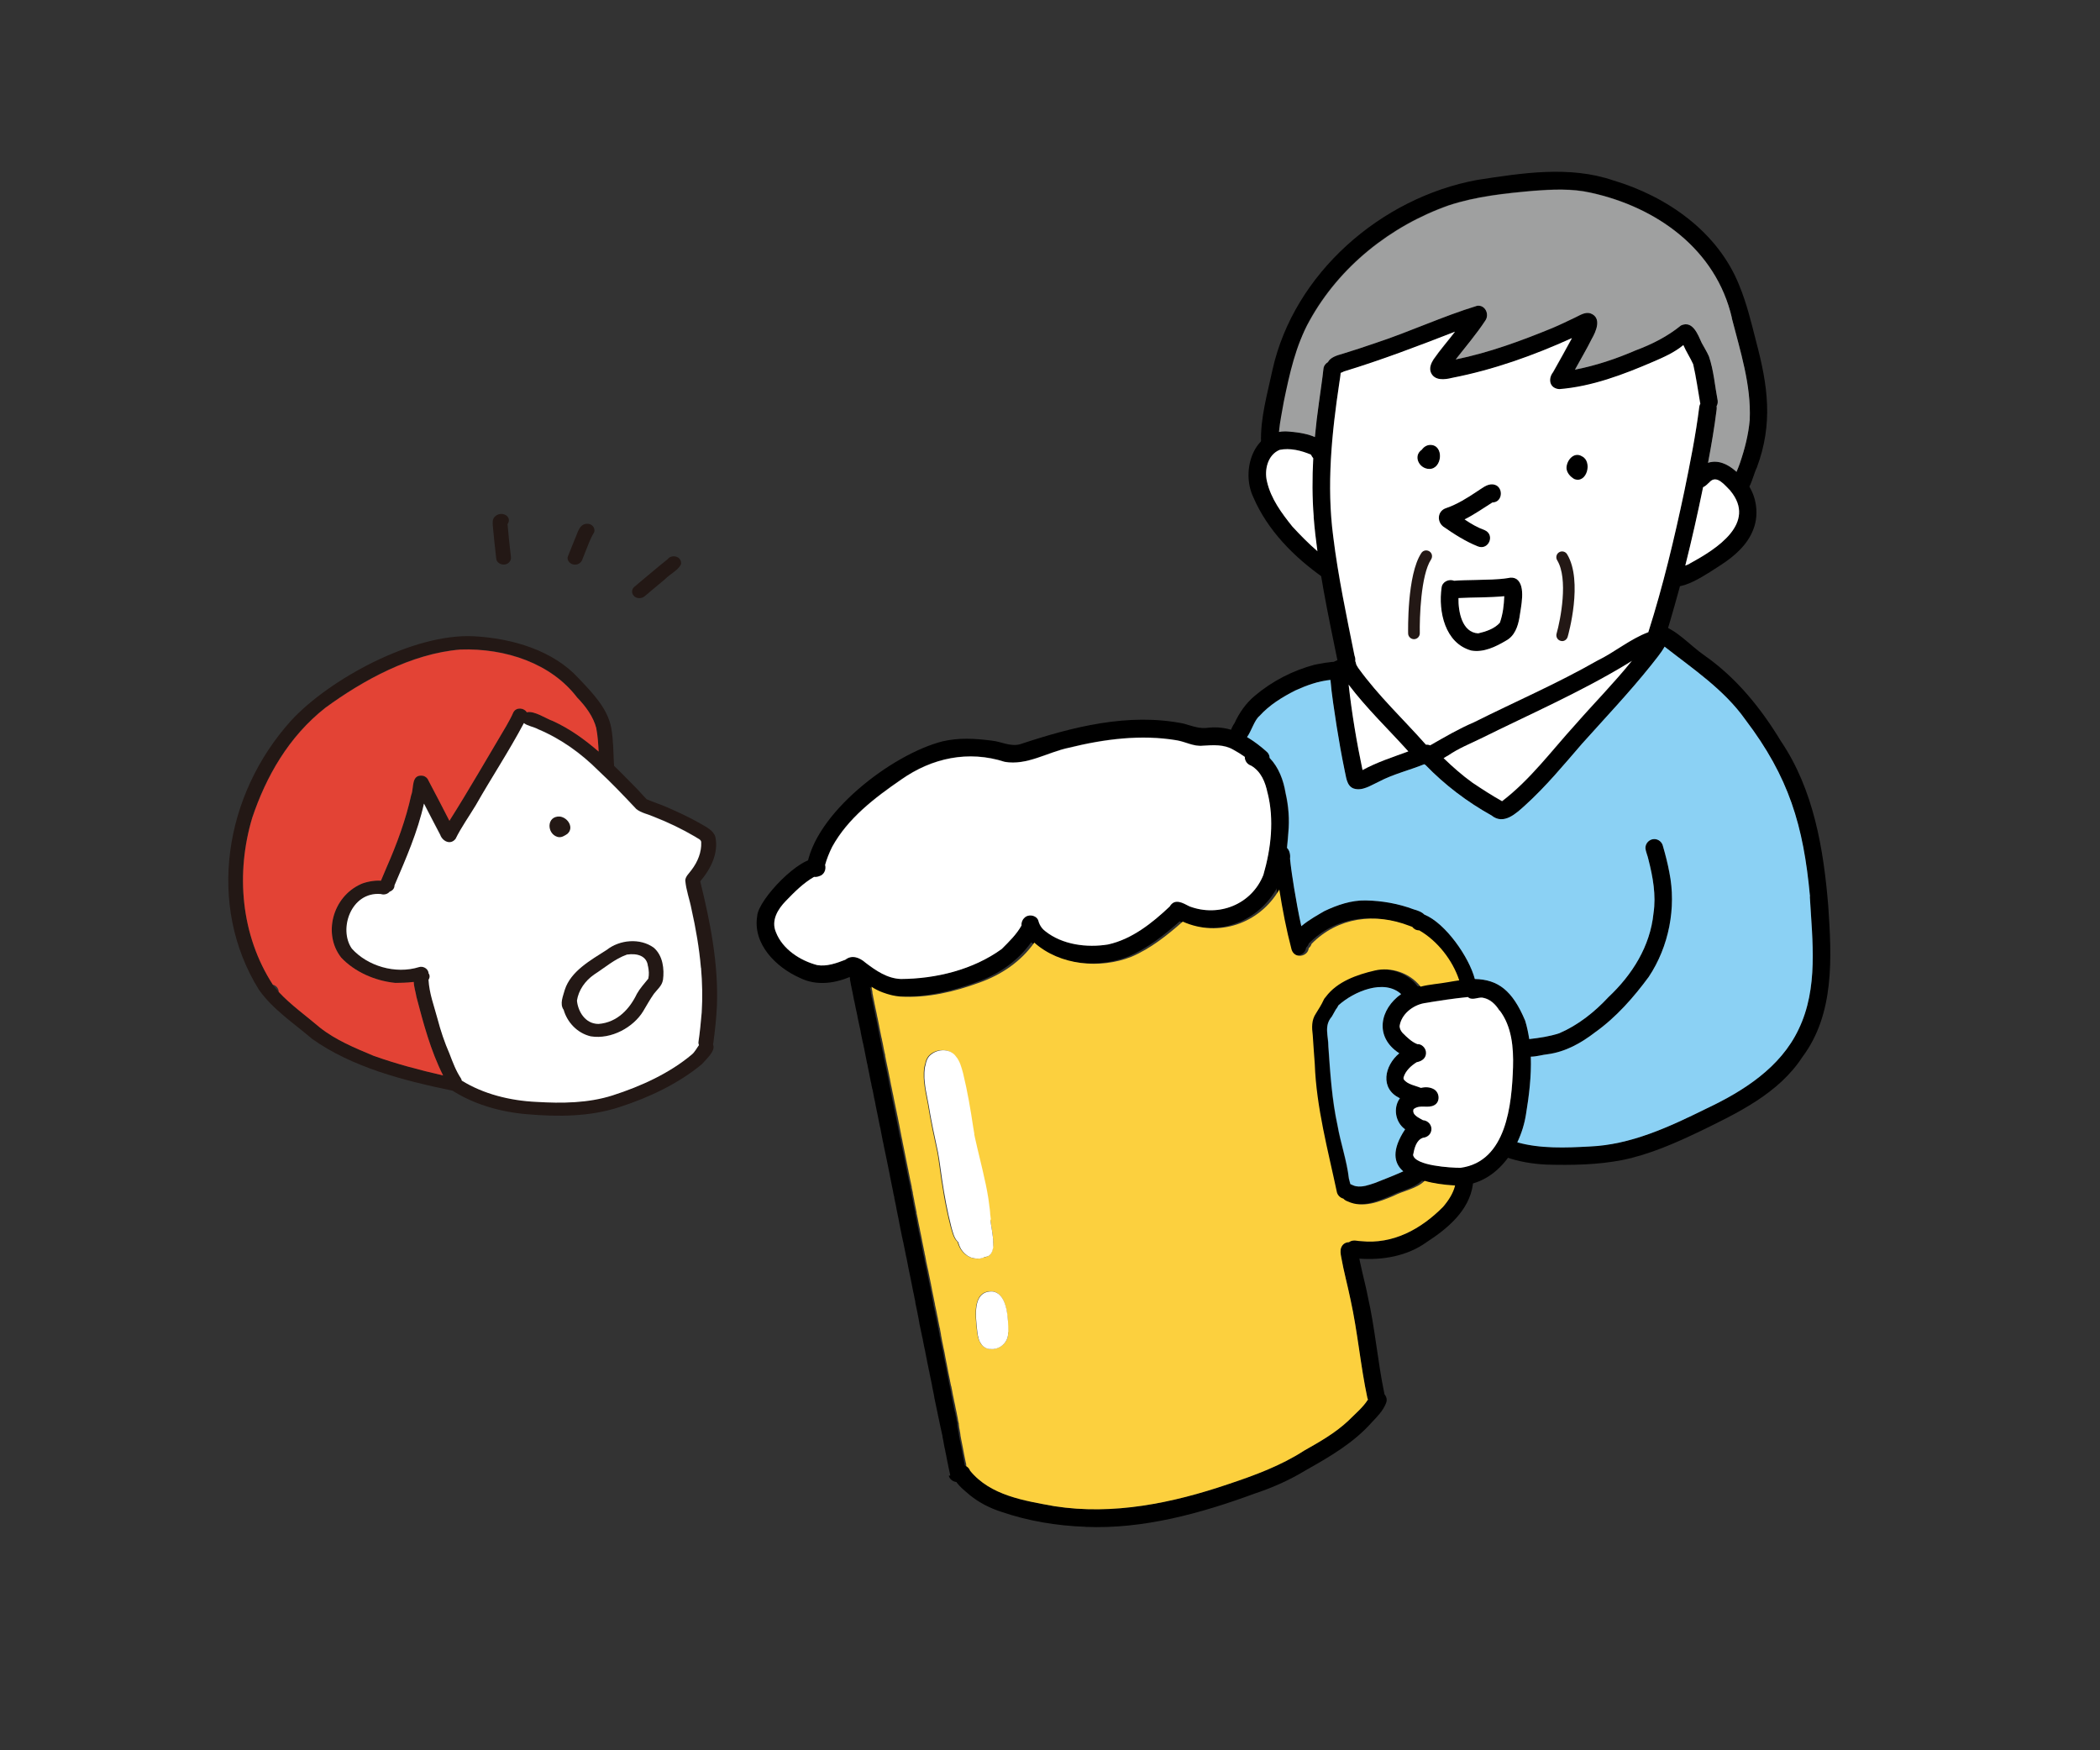 <?xml version="1.0" encoding="UTF-8"?>
<svg id="uuid-bf77663e-7082-4a02-bb8b-3f20bff5e93d" data-name="レイヤー_1" xmlns="http://www.w3.org/2000/svg" viewBox="0 0 216.02 180.02">
  <rect x="0" y="0" width="216.02" height="180.02" fill="#333333" stroke="none"/>
  <defs>
    <style>
      .uuid-7dbe25b6-65ea-425f-9c29-95ae11237a68 {
        fill: none;
      }

      .uuid-717ccbcd-ff8d-425b-9947-cc6286152efe {
        fill: #8bd1f4;
      }

      .uuid-a4e75f73-15d0-4ee3-98b6-c454f4592523 {
        fill: #e34335;
      }

      .uuid-ebcb36c6-d284-4126-a235-674efc7a5d2e {
        fill: #9fa0a0;
      }

      .uuid-ee321b51-bf81-418b-aaf5-02bc599e3323 {
        fill: #231815;
      }

      .uuid-0e8d2e50-2a91-47de-807a-32b1d7d7a12c {
        fill: #fff;
      }

      .uuid-c535d5e5-b016-4e5d-bb15-40f52b122278 {
        fill: #fcd03e;
      }
    </style>
  </defs>
  <rect class="uuid-7dbe25b6-65ea-425f-9c29-95ae11237a68" x=".51" y=".51" width="215" height="179"/>
  <g>
    <g>
      <g>
        <g>
          <path d="M82.97,89.29c.71-5.58,8.79-11.72,13.98-13.04,1.65-.39,3.35-.3,5.03-.08,1,.09,1.95.66,2.97.37,5.37-1.78,11.12-3.26,16.8-2.12.86.24,1.68.58,2.59.42,1.27-.13,2.53.15,3.64.79.85.47,1.64,1.06,2.36,1.71.37.33.33.95,0,1.28-.43.44-1.08.27-1.45-.15-.63-.53-1.31-1-2.03-1.39-.96-.55-2.07-.48-3.13-.41-.93.1-1.76-.39-2.65-.55-3.71-.63-7.49-.13-11.12.76-2.19.46-4.31,1.86-6.61,1.45-3.73-1.2-7.47-.4-10.65,1.82-2.75,1.89-5.5,3.99-7.11,6.93-.33.68-.62,1.39-.8,2.13-.01.51-.39.97-.92.97-.49,0-.91-.41-.91-.91Z"/>
          <path d="M92.31,102.47c-.62-.05-1.23-.22-1.81-.43-1.02-.38-1.87-1.08-2.75-1.71-1.72.81-3.73,1.12-5.48.24-2.44-1.08-4.85-3.47-4.38-6.35.1-1.71,4.48-6.25,6.18-5.88,1.26.13,1,2-.25,1.79-1.15.64-2.09,1.59-2.99,2.53-.83.86-1.54,2.02-1.02,3.22.67,1.75,2.48,2.92,4.24,3.38.98.17,1.99-.2,2.89-.55.69-.55,1.49-.21,2.08.31,1.07.82,2.24,1.62,3.64,1.67,3.6-.02,7.42-.95,10.36-3.08.75-.74,1.53-1.5,2.04-2.42-.03-.28.07-.57.28-.77.38-.41,1.16-.33,1.42.18.13.47.33.86.73,1.16,1.76,1.43,4.31,1.74,6.47,1.38,2.46-.54,4.55-2.21,6.34-3.9.53-.89,1.35-.37,2.04-.02,3.02,1.14,6.39-.2,7.6-3.23.79-2.72,1.13-5.69.43-8.46-.23-1.12-.67-2.2-1.69-2.81-.37-.11-.65-.46-.65-.87-.03-.78.99-1.16,1.54-.71,1.6.94,2.36,2.64,2.65,4.42.31,1.33.41,2.73.29,4.08-.15,1.99-.37,4.04-1.25,5.86-2.04,3.46-6.21,4.91-9.91,3.26-1.59,1.41-3.32,2.78-5.29,3.62-3.21,1.27-7.36.88-9.98-1.47-1.4,1.96-3.39,3.32-5.64,4.11-2.59.94-5.38,1.61-8.15,1.44Z"/>
          <path d="M132.57,97.62c-.74-2.83-1.21-5.66-1.6-8.55-.13-.78-.28-2.07.83-2.11.73,0,.99.72.91,1.34.1,1.01.26,2.02.42,3.02.32,1.96.69,3.9,1.19,5.81.29,1.15-1.4,1.62-1.74.48Z"/>
          <path d="M133.19,97.53c-1.41-1.42,2-3.22,3.03-3.83,1.32-.63,2.77-1.12,4.25-1.1,1.68.03,3.39.33,4.95.92.66.18,1.46.47,1.25,1.32-.37,1.01-1.24.62-1.98.34-3.54-1.37-7.36-.88-10.06,1.86-.18.6-.94.88-1.44.48Z"/>
          <path d="M136.58,104.19c-.85-.13-.97-1.11-.47-1.69,1.16-1.56,3.21-2.28,5.04-2.7,1.68-.39,3.55.24,4.64,1.58.7.92-.64,2-1.4,1.15-1.71-2.03-5.1-.59-6.72.88-.2.43-.56.86-1.09.78Z"/>
          <path d="M149.31,121.9c-3.71-.24-7.67-1.39-4.78-5.75-1-.71-1.26-2.2-.54-3.19-2.09-.98-1.59-3.35-.06-4.62-2.93-1.9-1.77-5.27,1.03-6.57,1.16-.52,2.47-.54,3.7-.77,4.32-.81,6.44-.3,8.23,3.97.93,3.12.61,6.48.08,9.65-.59,3.75-3.46,7.74-7.66,7.27ZM150.24,120.1c4.75-.64,5.27-6.5,5.4-10.35.05-2.01-.13-4.18-1.37-5.83-.4-.65-.98-1.22-1.76-1.33-.49-.05-1.06.33-1.49-.06-1.5.15-3,.38-4.49.63-1.18.21-2.37,1.14-2.53,2.36.01.28.13.49.3.69.45.44.92.92,1.52,1.16.44-.03.84.35.89.78.07.62-.39.98-.95,1.08-.58.36-1.18.92-1.36,1.6,0-.02,0-.05.01-.07,0,.07-.01.15,0,.22,0,.02.01.03-.02.01.41.54,1.19.65,1.79.89.45-.11.94-.09,1.35.15.58.35.65,1.3.02,1.63-.69.37-1.45-.11-2.12.4,0,.01-.01.02-.02.04,0-.01.01-.02,0-.03-.21.6.55.88.96,1.14.52.04.94.51.87,1.03-.06.45-.43.74-.86.78-.72.24-.89,1.11-1.02,1.77.2,1.1,3.87,1.31,4.88,1.32Z"/>
          <path d="M150.02,101.48c-.54-2.32-2.25-4.63-4.3-5.81-1.17-.02-1.18-1.77-.04-1.81,2.54.16,5.84,4.97,6.14,7.37.12,1.18-1.61,1.42-1.79.25Z"/>
          <path d="M137.24,122.61c-.92-4.34-2.13-8.75-2.28-13.2-.07-.99-.14-1.99-.21-2.98-.09-.78-.13-1.54.32-2.21.3-.49.58-.91.8-1.4.14-.32.46-.55.83-.55.49,0,.91.41.91.91-.06.53-.39.94-.63,1.4-.82.94-.35,1.95-.35,3.07.18,2.74.36,5.49.94,8.11.32,1.84.96,3.62,1.17,5.47.18.73.6,1.71-.4,2.03-.47.13-.98-.15-1.11-.63Z"/>
          <path d="M138.36,123.54c-.83-.26-1.04-1.4-.19-1.77.51-.24.85.16,1.31.24.67.13,1.32-.12,1.94-.33,1.2-.47,2.41-.94,3.57-1.5.5-1.07,2.11-.38,1.66.71-.66,1.29-2.4,1.45-3.59,2.09-1.46.61-3.16,1.29-4.7.57Z"/>
          <path d="M139.86,129.45c-.45-.04-.98,0-1.28-.41-.36-.47-.17-1.15.36-1.39.43-.16.67,0,1.04,0,3.31.35,6.19-1.24,8.44-3.52.62-.73,1.18-1.58,1.3-2.55.19-1.17,1.93-.94,1.79.25-.38,2.69-2.62,4.54-4.75,5.92-2.01,1.45-4.55,1.88-6.98,1.7h.06Z"/>
          <path d="M97.75,151.76c-.01-.05-.02-.11-.03-.16,0,0,0,0,0,0,0,0,0,0,0,0,0-.03-.01-.05-.01-.05-.03-.13-.05-.26-.07-.33-.01-.06-.02-.12-.04-.18,0,0,0,0,0,0-.03-.17-.08-.34-.1-.51,0-.02-.01-.05-.02-.07-.04-.21-.09-.42-.1-.51-.02-.11-.05-.22-.06-.31l-.02-.1c-.02-.08-.03-.16-.05-.22,0-.02,0-.04-.01-.06v-.04c-.06-.24-.11-.48-.15-.72-.02-.1-.04-.19-.05-.27,0-.01,0-.02,0-.03v-.02s-.01-.04-.01-.04c-.01-.07-.03-.14-.04-.17-.01-.07-.03-.13-.04-.2,0,0,0-.02,0-.03h0s0-.03,0-.03v-.04s-.03-.1-.04-.14c-.02-.08-.03-.15-.05-.23-.02-.08-.03-.16-.05-.24,0,0,0,0,0,0,0,0,0,0,0,0,0,0,0,0,0,0-.01-.05-.02-.1-.03-.13l-.04-.18c-.02-.07-.03-.15-.04-.19-.01-.05-.02-.1-.03-.14-.02-.08-.03-.15-.05-.25-.03-.16-.07-.32-.08-.37-.02-.08-.03-.16-.05-.23-.02-.08-.03-.15-.04-.21-.01-.06-.02-.11-.04-.19-.03-.16-.07-.33-.08-.38l-.03-.14c-.05-.24-.1-.47-.14-.67-.02-.08-.03-.17-.05-.23,0-.01,0-.02,0-.03h0c-.01-.06-.02-.11-.02-.13-.02-.08-.03-.16-.04-.21-.01-.05-.02-.1-.03-.15-.01-.07-.03-.15-.04-.2,0-.03-.01-.05-.02-.09-.03-.13-.05-.27-.08-.39,0-.01,0-.02,0-.04,0,0,0-.02,0-.02l-.02-.08c-.03-.15-.06-.31-.07-.34-.04-.18-.08-.37-.09-.44-.02-.1-.04-.19-.05-.24,0-.03-.01-.05-.02-.08,0-.01,0-.03,0-.03h0c-.01-.08-.03-.15-.03-.16-.02-.08-.04-.17-.04-.18,0-.03-.01-.05-.02-.08,0-.04-.02-.07-.02-.11,0,0,0,0,0,0h0c-.02-.13-.05-.25-.05-.25-.03-.17-.07-.33-.08-.38-.02-.13-.05-.26-.05-.27-.02-.1-.04-.2-.06-.3-.01-.07-.03-.14-.04-.21-.02-.09-.04-.18-.05-.24v-.02c-.03-.11-.05-.23-.09-.43-.02-.08-.03-.16-.05-.23h0c-.02-.12-.05-.23-.06-.31-.03-.14-.06-.28-.06-.3v-.05c-.03-.11-.06-.23-.06-.23-.01-.05-.02-.1-.03-.14l-.02-.11c-.01-.07-.03-.13-.04-.2,0-.01,0-.03,0-.04,0,0,0,.01,0,.02,0,0,0,0,0,.04,0-.02,0-.04-.01-.05h0c-.02-.1-.04-.2-.05-.24-.03-.15-.06-.29-.09-.43-.02-.09-.04-.19-.06-.28,0,0,0,0,0,0,0,0,0,0,0,0,0-.02,0-.04,0-.05-.02-.11-.04-.21-.06-.31,0,0,0-.02,0-.03-.02-.11-.04-.22-.06-.31-.03-.16-.07-.32-.07-.37-.03-.15-.06-.29-.09-.42,0-.02,0-.05-.01-.07,0,.03.01.05.02.08,0,0,0,0,0,.01,0,0,0,.02,0,.03-.03-.14-.06-.27-.06-.29-.03-.14-.06-.28-.08-.39,0,0,0-.01,0-.02,0-.01,0-.03,0-.04,0,0,0,0-.03-.17-.01-.06-.02-.12-.04-.17l-.04-.22c-.02-.1-.04-.2-.06-.3-.01-.05-.02-.11-.03-.13l-.02-.09c-.01-.06-.03-.13-.03-.14,0-.02,0-.05-.01-.07,0-.03-.01-.05-.02-.08l-.02-.12c-.07-.35-.14-.71-.19-.95-.03-.14-.06-.28-.08-.38,0-.03-.01-.07-.02-.1,0,0,0-.01,0-.01l-.03-.14c-.03-.14-.06-.27-.06-.29-.02-.11-.05-.22-.07-.34,0,0,0,0,0-.01,0-.01,0-.02,0-.03l-.02-.09c-.03-.14-.06-.27-.08-.41h0c-.02-.11-.05-.22-.06-.3,0-.03-.01-.06-.02-.08-.01-.06-.02-.13-.03-.14-.01-.07-.03-.13-.04-.18v-.03c-.06-.28-.12-.56-.15-.73-.03-.14-.06-.27-.06-.29v-.05c-.03-.08-.04-.15-.06-.23,0,0,0,0,0,0,0,0,0,0,0,0,0-.04-.02-.07-.02-.08h0c-.03-.14-.06-.28-.06-.3-.01-.06-.02-.12-.04-.17l-.03-.16c-.03-.15-.06-.29-.09-.44-.02-.1-.05-.21-.06-.31-.01-.06-.03-.13-.04-.19l-.02-.11c-.01-.05-.02-.11-.03-.15-.02-.08-.03-.15-.03-.17,0-.03-.01-.06-.02-.1h0s0-.05-.01-.06c-.01-.06-.02-.12-.03-.16l-.03-.13c-.05-.22-.09-.45-.13-.65-.01-.07-.03-.14-.04-.2,0,0,0,0,0-.01,0-.01,0-.03,0-.02-.02-.1-.04-.21-.06-.31-.04-.18-.07-.36-.09-.42-.03-.13-.05-.27-.06-.29v-.08c-.05-.17-.08-.34-.11-.48,0-.03-.01-.06-.01-.07-.03-.14-.06-.27-.08-.41l-.03-.13c-.01-.07-.03-.13-.04-.18,0-.01,0-.02,0-.03h0s-.01-.08-.02-.09c-.06-.29-.12-.57-.17-.84,0-.01,0-.03,0-.04-.03-.13-.05-.25-.07-.34-.07-.36-.15-.72-.22-1.09-.02-.09-.04-.19-.05-.24-.05-.26-.11-.53-.14-.67-.05-.24-.1-.48-.15-.71,0-.05-.02-.1-.03-.15,0,.03.01.06.02.09,0,.03.01.05.02.08,0,0,0,.01,0,.02,0-.03-.01-.06-.01-.07,0-.02,0-.03-.01-.05,0,0,0,0,0,0,0,0,0,0,0,0-.02-.09-.04-.18-.05-.24-.01-.06-.02-.12-.04-.18,0,.03.01.07.02.1,0,.01,0,.03,0,.04,0,0,0-.02,0-.03,0,0,0,0,0,0-.04-.18-.07-.36-.1-.52-.03-.14-.06-.28-.06-.31-.03-.15-.06-.31-.08-.42,0-.02,0-.04-.01-.06v-.02c-.02-.07-.03-.13-.04-.15l-.04-.18c-.02-.12-.05-.24-.07-.35l-.04-.2c-.03-.16-.06-.31-.07-.36-.03-.17-.07-.34-.08-.39-.02-.1-.04-.2-.06-.29-.02-.09-.04-.17-.05-.25-.02-.08-.03-.16-.05-.23,0-.01,0-.02,0-.03-.03-.16-.07-.32-.07-.36l-.02-.09c-.03-.16-.07-.33-.08-.37l-.02-.11c-.03-.13-.05-.25-.05-.27-.04-.18-.07-.37-.11-.55,0,.02,0,.04.01.07,0,.02,0,.03,0,.05-.01-.05-.02-.1-.03-.15-.02-.1-.04-.2-.05-.25,0-.02-.01-.05-.02-.07v-.07c-.04-.15-.07-.3-.08-.33l-.02-.12c-.04-.18-.07-.37-.1-.51-.04-.18-.07-.36-.1-.5,0-.03-.01-.05-.02-.08v-.02c-.03-.15-.06-.29-.07-.32v-.06c-.05-.16-.08-.33-.11-.49-.04-.17-.07-.34-.08-.4-.02-.1-.04-.2-.06-.3-.02-.07-.03-.14-.04-.21l-.02-.1c-.02-.08-.03-.16-.04-.21-.01-.07-.03-.14-.04-.19l-.03-.13c-.01-.06-.02-.12-.02-.12-.01-.05-.02-.1-.03-.16,0,.02,0,.04,0,.04,0,.02,0,.03.01.05,0,0,0,.02,0,.03-.03-.15-.06-.3-.07-.34-.07-.33-.13-.66-.18-.87v-.07c-.07-.3-.13-.59-.17-.77l-.04-.19c-.02-.09-.04-.17-.05-.23-.02-.11-.05-.23-.07-.34v-.05c-.04-.13-.06-.26-.06-.27-.02-.11-.05-.23-.07-.32l-.02-.09c-.02-.11-.05-.23-.05-.23-.04-.18-.07-.36-.08-.41-.02-.11-.04-.21-.07-.32,0,0,0,0,0,.01,0,0,0,0,0,0,0,0,0,0,0,0,0,0,0,0,0,0,0,0,0,0,0,.01-.02-.11-.05-.22-.06-.31,0,0,0,0,0-.01h0c-.02-.08-.03-.16-.05-.25,0,0,0,0,0,0,0,0,0,0,0,0,0,0,0-.01,0-.04,0,.01,0,.03,0,.04,0,.03.01.07.02.11-.01-.07-.03-.14-.04-.21l-.02-.11c-.04-.18-.07-.36-.09-.42-.02-.08-.03-.16-.04-.21-.02-.08-.03-.16-.05-.22,0-.02,0-.03,0-.03-.03-.14-.06-.29-.06-.32-.01-.06-.03-.13-.03-.16,0-.02,0-.03,0-.05,0,0,0-.01,0-.02,0,0,0-.01,0-.02,0,0,0-.01,0-.02-.02-.1-.04-.19-.05-.25,0-.01,0-.03,0-.04,0-.02-.01-.05-.01-.06,0-.01,0-.02,0-.03,0-.05-.01-.09-.01-.14,0-.43.37-.83.79-.88.24-.03.48.03.68.18.03.02.06.05.08.07.13.13.2.28.24.42,0,.03.01.06.02.09,0,0,0,0,0,.01.02.1.04.2.06.3,0,.03.01.06.02.08,0,0,0,0,0,0,0,.04.02.07.02.08.02.1.04.2.05.24l.02.09c.02.12.05.24.05.25v.06c.05.18.09.36.12.54.02.09.04.19.04.22.01.06.03.12.03.15,0,.01,0,.03,0,.04h0s0,.02,0,.02c0,.01,0,.03,0,.04.02.09.04.18.05.25,0,0,0,.01,0,.02,0,.02,0,.04.01.05v.05c.02.06.03.11.04.15.03.17.07.33.1.49,0,.05.02.09.02.12l.04.17c.02.13.05.25.05.26.03.13.05.25.08.36.02.11.04.23.07.34.01.05.02.11.03.16l.05.22c.05.27.11.53.15.75,0,.02,0,.03.01.05,0,.02,0,.04.01.07.07.32.13.64.17.84.03.15.06.3.09.44v.04c.02.08.04.16.05.23.02.08.03.16.04.19.02.07.03.15.04.21l.02.11c.01.06.02.12.03.16.03.13.05.27.08.38.03.14.05.27.06.29v.07c.05.19.09.38.12.51.03.16.07.32.1.48.04.18.07.36.09.42.04.22.09.44.11.54.01.06.02.11.03.17l.05.23c.02.08.03.16.04.22.03.12.05.25.07.37.03.16.06.31.1.47.02.1.04.19.06.31.03.16.06.31.09.46v.02c.04.16.07.32.09.44h0c.02.12.05.23.08.39.03.14.06.27.08.39.02.1.04.2.06.28.03.15.06.31.07.35.02.08.03.16.05.23.03.16.06.31.07.35.02.11.05.22.06.31l.03.14c.04.18.07.36.08.42.04.18.07.35.08.41.04.17.07.34.1.51,0-.01,0-.03,0-.04,0-.02,0-.03,0-.05,0,.03.01.06.02.1.02.11.04.22.07.33,0,.04.02.08.02.12.04.2.08.4.1.49.06.28.12.57.15.74.03.14.06.28.06.3.08.37.15.74.22,1.1.03.16.08.33.1.5.01.06.03.12.04.18.03.17.07.34.08.4.02.09.04.18.05.25l.05.22c.03.14.06.27.08.38,0,.02,0,.04.01.06,0,.02,0,.04,0,.04l.02.1c.03.16.07.31.1.47,0,.02,0,.03,0,.03,0,0,0,.02,0,.02,0-.02,0-.03-.01-.05,0,0,0-.02,0-.02.03.14.06.27.06.29.04.19.08.38.11.55,0,.01,0,.02,0,.03,0,0,0,0,0,0,.01.06.02.11.03.16,0,.02,0,.03,0,.05v.03s.02.07.03.11l.02.1c.05.25.1.49.14.69,0,.02,0,.03.01.05,0,.01,0,.03,0,.04,0,0,0,.02.01.07.01.05.02.11.03.13v.04c.03.09.05.19.07.28,0,0,0,0,0,.01v.06s.02.05.03.08c0,.01,0,.02.01.06.02.09.04.18.05.26,0,.02,0,.03,0,.05,0,.02,0,.04.01.05.02.08.04.16.05.24.03.14.06.28.08.39,0,.01,0,.02,0,.03,0,0,0,0,0,0,0,0,0,0,0,0l.04.19c.03.13.05.26.08.37.02.11.05.23.06.31,0,.02,0,.03.01.05,0,.02,0,.05.01.05.01.06.03.13.03.17.06.28.11.56.17.83.02.09.04.18.05.26v.05c.03.11.05.21.07.3v.04s.02.04.02.04c.03.16.07.32.07.37.02.07.03.14.04.22l.05.23c.03.14.06.27.06.29l.05.22c.03.16.07.33.08.38.07.34.14.69.21,1.03.02.1.05.21.06.32l.02.08c.02.09.04.18.05.27.02.08.03.16.04.21.03.15.06.3.09.43h0c.01.07.02.12.03.17l.02.09c.02.11.05.22.06.31.02.11.04.21.06.32v.05c.04.15.07.29.07.32.03.16.07.33.08.37.03.16.06.31.08.41.03.13.05.25.08.37v.02s.02.08.03.12l.03.15c.03.15.06.31.09.45l.03.15s.02.08.03.13v.05c.03.09.05.18.06.27,0,.04.02.08.02.11.01.05.02.11.03.16,0,.01,0,.03,0,.04h0c.02.12.05.24.06.31,0,.02,0,.05.01.07.02.11.04.21.06.3h0c.02.12.05.23.06.3,0,.03.01.06.02.09.02.09.04.19.06.27l.05.22c.02.1.04.2.06.29l.03.17c.03.13.05.26.05.27.04.17.07.35.08.41.03.14.05.27.08.4.02.08.04.17.05.26.01.06.02.12.04.21.02.1.04.19.05.27.03.15.06.29.08.39.04.18.08.36.09.43l.02.13s.01.07.02.08c.02.12.05.25.05.25.01.05.02.11.03.13,0,.04.02.08.02.12v.05s.03.1.04.14c.02.12.05.24.07.36,0,0,0,0,0-.01,0-.02,0-.03-.01-.05,0,.01,0,.02,0,.03,0,0,0,0,0,0,0,0,0,0,0,0,0,0,0,.02,0,.03,0,0,0,0,0,.01.01.05.02.11.03.14,0,.03.01.07.01.07.02.08.03.17.05.23.04.19.08.38.09.46l.03.14c.03.16.07.33.08.38.02.09.04.17.05.25.02.11.04.22.07.32,0,0,0-.02,0-.03h0s0,0,0-.01c0,0,0-.02,0-.03,0,.02,0,.04,0,.04,0,.02,0,.05.02.08.03.16.07.32.07.36l.03.14c.02.08.03.16.04.22,0,.01,0,.03,0,.04.02.09.04.18.06.27,0,.04.02.07.02.09,0,.01,0,.02,0,.03v.02s0,.02,0,.02h0s0,.05,0,.06c0,.04.02.08.02.11,0,.01,0,.02,0,.04,0,0,0,0,0,0h0s0,.02,0,.02v.03s.01.03.01.04l.02.11c.02.09.04.17.05.26.01.06.03.13.02.13.01.05.02.1.03.15,0,0,0,.02,0,.03v.02s.02.08.03.11c0,0,0,.01,0,.02,0,.01,0,.02,0,.03,0,.04.02.08.02.11,0,.01,0,.03.02.11l.04.22c.06.28.12.57.17.85.02.08.03.16.06.32l.04.22.07.36c.02.1.05.2.06.29.04.18.07.36.1.49v.06s.02.03.02.05h0s.02.09.02.09c0,.02,0,.05.01.07,0-.03-.01-.05-.02-.08,0-.02,0-.05-.01-.07.01.06.02.12.03.15.02.12.05.24.06.32,0,0,0,.01,0,.02,0,0,0,0,0,0v.02s.01.04.02.06c0,0,0,0,0,.01,0,.01,0,.02,0,.03h0c.04.23.02.46-.1.66-.12.2-.31.35-.54.42-.07.02-.15.03-.23.03-.4,0-.8-.26-.89-.66Z"/>
          <path d="M140.65,143.79c-.71-3.32-1-6.79-1.73-10.1-.29-1.47-.7-2.9-.96-4.38-.06-.33-.14-.69,0-1.01.37-.89,1.75-.62,1.74.35.22,1.59.7,3.12,1,4.69.75,3.29,1.01,6.67,1.7,9.97.29,1.14-1.39,1.63-1.75.48Z"/>
          <path d="M111.64,157.03c-2.92-.1-5.87-.59-8.64-1.54-1.18-.38-2.28-.94-3.24-1.72-.68-.6-1.6-1.24-1.73-2.19,0-.49.41-.91.91-.91.38,0,.72.25.85.59,2.09,2.56,5.59,3.09,8.66,3.65,6.03.95,12.17-.32,17.88-2.26,2.73-.91,5.43-1.9,7.85-3.47,1.58-.89,3.15-1.79,4.49-3.03.8-.82,1.78-1.57,2.28-2.62.55-.96,2.07-.2,1.61.83-.33.78-.86,1.31-1.43,1.91-1.88,2.13-4.35,3.56-6.8,4.94-1.66,1.01-3.43,1.8-5.28,2.41-5.54,2.04-11.47,3.67-17.39,3.42Z"/>
          <path d="M137.63,68.17c-1.01-4.97-2.1-9.94-2.5-15.01-.31-3.93-.01-7.88.54-11.78.15-1.15.34-2.32.46-3.46.05-.45.44-.8.9-.8,1.23.08.85,1.41.74,2.24-.79,5.25-1.33,10.58-.63,15.88.5,4.06,1.38,8.21,2.18,12.19.51,1.28-1.21,2.04-1.69.75Z"/>
          <path d="M170.19,66.13c-.46-.13-.78-.64-.63-1.11,1.51-4.75,2.67-9.62,3.7-14.49.6-2.92,1.17-5.76,1.54-8.7.07-.49.53-.84,1.02-.77.49.07.84.53.77,1.02-.28,2.28-.69,4.54-1.14,6.79,0,0,0-.01,0-.02,0-.03.01-.06.02-.1-.92,4.61-1.94,9.09-3.23,13.6-.3,1.05-.6,2.11-.94,3.15-.15.48-.64.77-1.11.63Z"/>
          <path d="M136.08,59.38c-2.98-2.1-5.69-4.84-7.15-8.23-1.34-2.79.06-7.09,3.64-6.77,6.57.47,3.43,4.68,2.28,2.38-.98-.43-2.15-.72-3.22-.49-1.23.51-1.59,2.06-1.3,3.25.4,1.77,1.51,3.26,2.6,4.62,1.29,1.41,2.65,2.76,4.26,3.81.93.71-.16,2.16-1.1,1.43Z"/>
          <path d="M171.62,59.7c-.25-1.31,1.53-1.24,2.3-1.8,2.66-1.44,6.82-4.1,4.08-7.42-.55-.53-1.39-1.71-2.15-.88-.29.28-.58.6-1.02.6-1.09,0-1.23-1.6-.16-1.79-.14.01-.26.08-.38.16,1.76-1.96,3.63-1.01,5.09.74,1.25,1.3,1.64,3.44.99,5.11-.59,1.58-1.9,2.74-3.29,3.65-.95.58-4.94,3.5-5.46,1.63Z"/>
          <path d="M174.9,41.43c-.23-1.32-.41-2.64-.71-3.94-.3-.67-.72-1.29-1.01-1.97-.92.76-2.02,1.25-3.12,1.72-3.07,1.32-6.28,2.54-9.64,2.81-.99-.07-1.2-1.03-.64-1.75.66-1.16,1.3-2.33,1.94-3.5-3.95,1.79-8.07,3.25-12.33,4.09-.76.19-1.81.32-2.18-.55-.19-.46.01-.96.27-1.35.68-.99,1.48-1.89,2.21-2.85-3.77,1.47-7.55,2.91-11.42,4.09-.64.34-1.41.45-1.7-.39-.25-.93.81-1.25,1.5-1.44,1.14-.35,2.27-.72,3.4-1.11,3.53-1.16,6.94-2.76,10.48-3.84.83-.12,1.31.88.85,1.52-.92,1.4-2.02,2.68-3.05,4,3.42-.7,6.71-1.9,9.94-3.23.8-.33,1.58-.71,2.36-1.09.48-.23,1-.59,1.54-.43,1.25.44.59,1.89.15,2.65-.53,1.07-1.15,2.1-1.72,3.15,2.15-.42,4.22-1.11,6.23-1.98,1.69-.63,3.28-1.43,4.68-2.57,1.21-.55,1.73.95,2.13,1.8.24.46.52.9.74,1.38.49,1.46.6,3.03.9,4.54.13,1.18-1.6,1.42-1.79.25Z"/>
          <path d="M178.48,50.79c-.51-.29-.56-.97-.23-1.42.28-.57.53-1.17.74-1.77.48-1.44.87-2.92.99-4.43.16-3.58-.96-7.05-1.84-10.48-1.62-7.07-7.74-11.42-14.55-12.9-1.87-.43-3.97-.34-5.84-.19-2.94.26-5.92.58-8.74,1.5-5.98,2.11-11.24,6.29-14.32,11.87-1.44,2.55-1.21,4.88-1.8,7.72-.22,1.34-.05,3.15-.03,4.51,0,1.03-2.87,1.37-3.14.36-.09-2.56.66-5.08,1.18-7.54,2.22-9.92,11.16-17.68,21.03-19.51,4.64-.71,9.51-1.5,14.04.05,5.53,1.65,10.76,5.3,12.95,10.81.76,1.85,1.23,3.8,1.72,5.73,1.22,4.56,1.77,8.46.08,12.99-.47.91-.8,3.36-2.25,2.69Z"/>
          <path d="M147.02,48.23c-1.04,0-1.7-1.33-.76-1.98.2-.29.52-.49.88-.49,1.44,0,1.22,2.5-.12,2.47Z"/>
          <path d="M161.94,49.27c-.4-.23-.77-.63-.8-1.12-.02-.8.77-1.73,1.59-1.22,1.11.52.52,2.85-.79,2.34Z"/>
          <path d="M152.02,56.2c-1.28-.5-2.46-1.27-3.58-2.05-.68-.55-.56-1.61.3-1.89,1.14-.4,2.18-1.05,3.18-1.71.51-.31,1.02-.8,1.66-.73,1.1.13,1.06,1.86-.08,1.86-.94.6-1.86,1.24-2.86,1.74.65.44,1.34.84,2.08,1.11,1.09.49.4,2.1-.71,1.67Z"/>
          <path d="M151.35,66.91c-2.72-.75-3.41-4.03-3.06-6.47.06-.61.76-.93,1.29-.71.73-.06,1.45-.06,2.19-.08,1.18-.04,2.25-.02,3.38-.2.28-.08.58-.05.84.1,1.02.71.44,2.94.31,3.97-.16.93-.5,1.9-1.38,2.37-1.06.63-2.31,1.24-3.57,1.02ZM152.06,65.14c.81-.19,1.75-.5,2.28-1.16-.02.03-.04.06-.07.1.33-.96.42-1.79.46-2.75-1.57.15-3.14.11-4.71.19-.02,1.36.36,3.54,2.03,3.63Z"/>
          <path d="M145.59,78.1c-2.48-2.88-5.29-5.39-7.45-8.48-.54-.74-.8-2.02.44-2.14.42,0,.78.3.88.69.02.21.15.37.25.53,2.14,2.96,4.74,5.34,7.11,8.06.89.85-.33,2.19-1.23,1.33Z"/>
          <path d="M146.61,78.01c-.24-.41-.11-1.01.33-1.24,1.54-.88,3.05-1.78,4.68-2.48,4.23-2.11,8.58-3.99,12.69-6.34,1.9-.93,3.6-2.41,5.6-3.05.81-.02,1.22,1.06.61,1.59-1.06.58-2.15,1.14-3.17,1.81-4.82,2.91-9.97,5.16-15,7.65-1.13.55-2.3,1.02-3.34,1.73-.71.39-1.77,1.3-2.4.33Z"/>
          <path d="M126.99,76.19c-.75-.46-.37-1.26.01-1.83.49-1.07,1.17-2.04,2.08-2.8,1.77-1.5,3.91-2.6,6.14-3.19,1.2-.22,3.93-.89,4.21.84,0,.49-.41.91-.91.91-.28.03-.47-.19-.72-.22-1.59-.06-3.13.45-4.56,1.11-1.35.68-2.68,1.49-3.69,2.62-.88.72-1.06,3.23-2.57,2.57Z"/>
          <path d="M139.24,81.1c-.76-.27-.78-1.28-.93-1.86-.31-1.5-.58-3.02-.82-4.53-.23-1.55-.52-3.31-.64-4.81-.05-.72-.19-1.59.58-1.94.52-.24,1.23.14,1.28.73,0,.34-.13.64-.06.99.33,3.21.85,6.4,1.51,9.52,1.98-1.09,4.18-1.63,6.24-2.53,1.1-.44,1.79,1.17.71,1.67-1.72.8-3.6,1.17-5.28,2.06-.79.36-1.67.99-2.58.7Z"/>
          <path d="M153.42,83.87c-2.5-1.39-4.79-3.13-6.79-5.19-.25-.12-.44-.35-.53-.62-.26-.87.86-1.56,1.52-.94,1.22,1.2,2.46,2.39,3.86,3.39,0,0,0,0,0,0-.02-.01-.04-.02-.05-.03,1.01.68,2.03,1.34,3.09,1.94,2.91-2.21,5.09-5.19,7.53-7.87,2.66-3.03,5.45-5.73,7.66-9.06.47-1.08,2.1-.41,1.67.71-.36.83-1,1.51-1.54,2.23-2.25,2.81-4.72,5.41-7.11,8.08-1.87,2.17-3.71,4.39-5.83,6.31-.93.85-2.22,2.08-3.47,1.06Z"/>
          <path d="M159.08,119.78c-1.42-.07-2.85-.3-4.2-.78-.46-.17-.67-.75-.48-1.19.2-.47.72-.65,1.19-.48,2.49.83,5.38.72,7.89.58,4.3-.17,8.26-2.02,12.05-3.9,3.81-1.79,7.63-4.22,9.48-8.14,2.06-4.26,1.43-9.12,1.16-13.67-.67-7.32-2.18-12.3-6.64-18.18-2.23-3.16-5.52-5.32-8.52-7.68-.31-.24-.69-.33-1.02-.52-.68-.49-.3-1.66.55-1.63,1.89.47,3.23,2.15,4.8,3.23,3.28,2.3,5.79,5.4,7.85,8.8,3.38,4.99,4.4,11.11,4.88,17.01.35,5.26.66,11.05-2.67,15.49-2.45,3.76-6.66,5.75-10.56,7.65-2.55,1.22-5.17,2.37-7.95,2.94-2.57.5-5.2.54-7.81.47Z"/>
          <path d="M156.34,107.78c0-.52.41-.88.91-.91,1.06-.12,2.13-.27,3.15-.61,1.93-.83,3.63-2.18,5.05-3.71,2.45-2.3,4.3-5.23,4.64-8.63.28-1.86-.06-3.72-.52-5.52-.08-.41-.28-.79-.31-1.2,0-.49.41-.91.91-.91.43,0,.79.31.88.72.26.89.49,1.79.66,2.7.75,3.65-.04,7.65-2.11,10.75-1.56,2.12-3.36,4.16-5.51,5.7-1.45,1.12-3.07,2.02-4.91,2.27-.94.09-2.72.8-2.85-.65Z"/>
          <path class="uuid-ebcb36c6-d284-4126-a235-674efc7a5d2e" d="M178.14,32.7c.88,3.43,2.01,6.9,1.85,10.48-.13,1.51-.51,2.99-1,4.43-.11.31-.23.62-.36.92-.9-.82-1.91-1.26-2.93-.93.35-1.83.66-3.67.89-5.52.01-.11,0-.21-.01-.31.09-.16.14-.35.11-.58-.29-1.51-.4-3.08-.9-4.54-.21-.48-.49-.92-.74-1.38-.39-.85-.92-2.35-2.13-1.8-1.4,1.14-2.99,1.94-4.68,2.57-2.01.87-4.08,1.56-6.23,1.98.57-1.05,1.19-2.08,1.72-3.15.44-.76,1.1-2.21-.15-2.65-.55-.15-1.07.21-1.54.43-.78.37-1.56.75-2.36,1.09-3.22,1.32-6.51,2.53-9.94,3.23,1.03-1.32,2.13-2.6,3.05-4,.45-.65-.02-1.64-.85-1.52-3.54,1.08-6.95,2.68-10.48,3.84-1.13.39-2.26.76-3.4,1.11-.52.14-1.23.36-1.46.85-.25.14-.43.39-.46.68-.12,1.14-.31,2.32-.46,3.46-.17,1.18-.31,2.37-.42,3.56-.62-.27-1.49-.48-2.69-.56-.36-.03-.7-.02-1.01.04.09-1.05.33-2.09.5-3.13.59-2.84,1.21-5.75,2.65-8.3,3.08-5.58,8.34-9.76,14.32-11.87,2.81-.93,5.8-1.24,8.74-1.5,1.87-.14,3.96-.24,5.84.19,6.81,1.48,12.92,5.83,14.55,12.89Z"/>
          <path class="uuid-0e8d2e50-2a91-47de-807a-32b1d7d7a12c" d="M130.39,81.53c.7,2.77.36,5.74-.43,8.46-1.21,3.03-4.58,4.37-7.6,3.23-.69-.35-1.51-.87-2.04.02-1.79,1.69-3.88,3.36-6.34,3.9-2.16.35-4.7.04-6.47-1.38-.4-.31-.6-.69-.73-1.16-.26-.51-1.04-.6-1.42-.18-.21.2-.31.49-.28.77-.51.92-1.3,1.68-2.04,2.42-2.94,2.13-6.77,3.06-10.36,3.08-1.4-.05-2.56-.85-3.64-1.67-.59-.52-1.39-.86-2.08-.31-.9.35-1.92.72-2.9.55-1.75-.46-3.56-1.63-4.24-3.38-.52-1.21.19-2.37,1.02-3.22.88-.91,1.79-1.83,2.9-2.47.05,0,.09.01.14.01.14,0,.27-.03.38-.08.52-.13.75-.7.62-1.16t0,0c.17-.64.43-1.26.72-1.85,1.61-2.94,4.36-5.04,7.11-6.93,3.17-2.23,6.91-3.02,10.64-1.82,2.3.4,4.42-1,6.61-1.45,3.62-.89,7.41-1.39,11.12-.76.9.16,1.72.65,2.65.55,1.06-.07,2.17-.15,3.13.41.41.22.81.47,1.19.74v.03c0,.4.28.75.65.87,1.03.61,1.46,1.69,1.69,2.81Z"/>
          <path class="uuid-0e8d2e50-2a91-47de-807a-32b1d7d7a12c" d="M147.02,48.23c1.34.03,1.56-2.46.12-2.47-.36,0-.68.2-.88.49-.94.64-.28,1.97.76,1.98ZM153.51,51.68c1.14,0,1.18-1.73.08-1.86-.64-.07-1.15.42-1.66.73-1,.67-2.04,1.32-3.18,1.71-.86.28-.98,1.34-.3,1.89,1.12.78,2.3,1.54,3.58,2.05,1.1.43,1.79-1.18.71-1.67-.74-.27-1.43-.66-2.08-1.11,1-.5,1.92-1.15,2.86-1.74ZM156.3,63.52c.13-1.03.71-3.27-.31-3.97-.25-.15-.55-.18-.84-.1-1.13.18-2.2.16-3.38.2-.73.02-1.45.02-2.19.08-.53-.22-1.23.1-1.29.71-.35,2.44.34,5.72,3.06,6.47,1.26.22,2.51-.39,3.57-1.02.88-.47,1.22-1.44,1.38-2.37ZM161.94,49.27c1.31.51,1.9-1.82.79-2.34-.82-.51-1.6.42-1.59,1.22.02.48.4.89.8,1.12ZM174.89,41.43s0,.05.02.08c-.06.1-.09.21-.11.32-.37,2.95-.94,5.78-1.54,8.7-1.03,4.87-2.19,9.74-3.7,14.48,0,0,0,0,0,.01-1.86.69-3.46,2.06-5.26,2.93-4.11,2.35-8.46,4.22-12.69,6.34-1.57.67-3.03,1.53-4.5,2.37-.13-.06-.27-.09-.43-.07-2.34-2.65-4.87-4.99-6.96-7.89-.1-.17-.23-.33-.25-.54-.01-.05-.03-.11-.06-.16.03-.18,0-.38-.08-.6-.8-3.97-1.68-8.13-2.18-12.19-.7-5.29-.16-10.63.63-15.88.04-.29.11-.64.13-.98.12-.04.23-.09.34-.15,3.87-1.18,7.65-2.62,11.42-4.09-.73.96-1.53,1.86-2.21,2.85-.25.39-.46.89-.27,1.35.37.87,1.43.74,2.18.55,4.27-.83,8.38-2.3,12.33-4.09-.64,1.17-1.28,2.34-1.94,3.5-.56.72-.35,1.68.64,1.75,3.36-.27,6.57-1.49,9.64-2.81,1.09-.47,2.19-.95,3.12-1.72.29.68.71,1.29,1.01,1.97.3,1.3.48,2.63.71,3.94Z"/>
          <path class="uuid-0e8d2e50-2a91-47de-807a-32b1d7d7a12c" d="M154.74,61.32c-.04.95-.13,1.78-.45,2.72-.54.62-1.44.92-2.23,1.1-1.68-.09-2.06-2.27-2.03-3.63,1.57-.08,3.15-.04,4.71-.19Z"/>
          <path class="uuid-0e8d2e50-2a91-47de-807a-32b1d7d7a12c" d="M135.13,53.16c.09,1.18.23,2.36.39,3.53-.92-.79-1.77-1.66-2.59-2.55-1.09-1.36-2.2-2.85-2.6-4.62-.29-1.19.07-2.74,1.3-3.25,1.06-.22,2.24.07,3.22.49.07.15.16.27.24.37-.11,2.01-.11,4.02.05,6.03Z"/>
          <path class="uuid-0e8d2e50-2a91-47de-807a-32b1d7d7a12c" d="M178,50.48c2.74,3.32-1.42,5.98-4.08,7.42-.15.11-.35.2-.56.27.67-2.67,1.27-5.34,1.83-8.06.25-.11.45-.32.66-.52.75-.83,1.6.35,2.15.88Z"/>
          <path class="uuid-0e8d2e50-2a91-47de-807a-32b1d7d7a12c" d="M154.27,103.93c1.25,1.65,1.43,3.82,1.37,5.83-.13,3.84-.66,9.71-5.4,10.35-1,0-4.68-.21-4.88-1.32.13-.66.31-1.53,1.02-1.77.43-.04.8-.33.86-.78.08-.53-.35-1-.87-1.03-.4-.25-1.13-.52-.97-1.1,0-.01.01-.02.02-.04.67-.51,1.43-.03,2.12-.4.62-.33.56-1.28-.02-1.63-.41-.24-.89-.26-1.35-.15-.6-.24-1.39-.35-1.79-.89.03.02.02,0,.01-.01-.02-.06-.02-.12-.01-.18.19-.67.78-1.21,1.35-1.56.56-.1,1.03-.45.95-1.08-.06-.42-.45-.81-.89-.78-.6-.24-1.07-.71-1.52-1.16-.17-.2-.29-.42-.3-.69.17-1.22,1.35-2.15,2.53-2.36,1.49-.25,2.99-.48,4.49-.63.43.39,1,.01,1.49.06.78.12,1.36.68,1.76,1.33Z"/>
          <path class="uuid-0e8d2e50-2a91-47de-807a-32b1d7d7a12c" d="M167.34,68.3c.17-.11.35-.22.52-.33-1.82,2.26-3.86,4.32-5.82,6.56-2.44,2.68-4.63,5.66-7.53,7.87-1.05-.59-2.04-1.23-3.04-1.9-1.06-.76-2.03-1.62-2.97-2.52.18-.11.34-.22.5-.3,1.04-.71,2.21-1.18,3.34-1.73,5.03-2.49,10.19-4.74,15-7.65Z"/>
          <path class="uuid-0e8d2e50-2a91-47de-807a-32b1d7d7a12c" d="M144.87,77.28c-1.59.59-3.21,1.1-4.71,1.92-.61-2.89-1.1-5.82-1.43-8.78,1.85,2.45,4.07,4.56,6.14,6.86Z"/>
          <path class="uuid-717ccbcd-ff8d-425b-9947-cc6286152efe" d="M186.17,92.21c.26,4.56.9,9.42-1.16,13.67-1.86,3.92-5.67,6.34-9.48,8.14-3.8,1.87-7.75,3.73-12.05,3.9-2.35.13-5.03.24-7.4-.43.44-.92.74-1.9.89-2.86.32-1.94.57-3.96.5-5.95.58,0,1.26-.21,1.72-.25,1.84-.24,3.46-1.15,4.91-2.27,2.15-1.53,3.95-3.58,5.51-5.7,2.06-3.1,2.85-7.1,2.11-10.75-.17-.91-.4-1.81-.66-2.7-.09-.4-.46-.71-.89-.71-.49,0-.91.41-.91.91.03.41.23.79.31,1.2.46,1.8.8,3.67.52,5.52-.34,3.4-2.19,6.33-4.64,8.63-1.42,1.53-3.12,2.88-5.05,3.71-1,.33-2.05.48-3.09.6-.1-.64-.23-1.27-.42-1.89-1.31-3.12-2.79-4.23-5.18-4.29-.58-2.23-3.01-5.75-5.2-6.63-.25-.27-.69-.42-1.08-.53-1.57-.59-3.27-.89-4.95-.92-1.48-.03-2.93.47-4.25,1.1-.5.3-1.57.87-2.37,1.55-.29-1.3-.52-2.61-.74-3.92-.16-1-.32-2.01-.42-3.02.05-.4-.04-.85-.31-1.11.06-.52.1-1.04.14-1.56.13-1.35.03-2.75-.28-4.08-.22-1.35-.72-2.66-1.65-3.62,0-.22-.09-.44-.26-.6-.63-.57-1.32-1.1-2.06-1.54.47-.65.75-1.74,1.29-2.18,1.01-1.12,2.34-1.94,3.69-2.62,1.14-.52,2.35-.96,3.6-1.08.12,1.5.41,3.25.64,4.78.24,1.52.51,3.03.82,4.53.15.57.17,1.59.93,1.86.9.29,1.78-.34,2.58-.7,1.49-.79,3.13-1.17,4.68-1.8.04.03.09.06.13.08,1.99,2.06,4.29,3.8,6.79,5.19,1.25,1.02,2.53-.21,3.47-1.06,2.13-1.93,3.96-4.15,5.83-6.31,2.4-2.68,4.86-5.27,7.11-8.08.47-.62,1.01-1.22,1.39-1.91,2.94,2.3,6.14,4.43,8.32,7.52,4.47,5.89,5.97,10.87,6.64,18.18Z"/>
          <path class="uuid-c535d5e5-b016-4e5d-bb15-40f52b122278" d="M101.22,129.31c1.54-.12.77-2.75.65-3.87-.02-.18-.05-.36-.07-.55-.22-2.78-1.09-5.49-1.65-8.23,0,0,0-.02,0-.03-.04-.22-.07-.43-.11-.65-.29-1.88-.6-3.76-1.05-5.61-.16-.6-.33-1.27-.74-1.74-.56-.77-1.67-.79-2.42-.29-.42.27-.6.69-.68,1.15h0c-.04.12-.07.24-.09.36-.16,1.25.16,2.5.39,3.73,0,0,0,0,0,0,.26,1.67.62,3.32.98,4.98.07.39.13.78.18,1.17.29,2.2.61,4.22,1.17,6.42.17.55.28,1.19.72,1.58.17.68.61,1.28,1.24,1.55.05.03.11.05.16.07.03,0,.06.01.09.02.09.03.18.04.28.06.38.06.69,0,.94-.14ZM101.88,138.74c1,.1,1.9-.74,1.82-1.74-.02-1.26-.02-3.9-1.59-4.19-2.16-.14-1.77,2.61-1.62,4.03.08.87.37,1.84,1.39,1.91ZM149.31,121.9c.12.01.25.02.37.03-.2.82-.69,1.56-1.24,2.2-2.26,2.28-5.14,3.87-8.44,3.52-.38.01-.62-.15-1.04,0-.07.03-.13.07-.19.11-.33,0-.65.17-.8.54-.13.32-.06.68,0,1.01.26,1.47.66,2.91.96,4.38.73,3.31,1.02,6.78,1.73,10.1.02.05.04.1.06.15-.53.84-1.36,1.51-2.05,2.21-1.33,1.24-2.91,2.14-4.49,3.03-2.42,1.57-5.12,2.56-7.85,3.47-5.71,1.94-11.84,3.21-17.88,2.26-3.07-.56-6.58-1.09-8.66-3.65-.07-.19-.21-.36-.39-.46,0-.01,0-.02,0-.04,0-.01,0-.04-.01-.06,0,0,0,0,0,0,0,0,0,0,0,0h0s0-.04,0-.05v-.06c-.04-.13-.07-.31-.11-.49-.01-.09-.04-.19-.06-.29l-.07-.36-.04-.22c-.03-.15-.05-.24-.06-.32-.06-.28-.12-.57-.17-.85l-.04-.22c-.02-.08-.02-.1-.02-.11,0-.03-.01-.07-.02-.11,0-.01,0-.02,0-.03,0,0,0-.01,0-.02,0-.03-.01-.07-.02-.11v-.02s0-.02,0-.03c0-.04-.02-.09-.03-.14,0,0-.01-.07-.02-.13-.02-.09-.04-.17-.05-.26l-.02-.11s0-.02,0-.04v-.03s0-.02-.01-.02c0,0,0,0,0,0,0-.01,0-.02,0-.04,0-.04-.01-.07-.02-.11,0,0,0-.03,0-.05h0s0-.03,0-.04v-.02s0-.02-.01-.03c0-.02-.01-.05-.02-.09-.02-.09-.04-.18-.06-.27,0-.01,0-.02,0-.04-.01-.06-.03-.14-.04-.22l-.03-.14s-.04-.2-.07-.36c0-.04-.01-.06-.02-.08,0,0,0,0,0,0,0,0,0,0,0-.01,0,0,0,0,0-.01-.02-.09-.04-.18-.06-.27-.02-.08-.03-.17-.05-.25,0-.05-.04-.21-.08-.38l-.03-.14c-.01-.07-.05-.27-.09-.46-.01-.06-.03-.14-.05-.22,0,0,0-.04-.01-.07,0-.04-.02-.09-.03-.14,0,0,0,0,0-.01,0,0,0,0,0-.01s0,0,0-.01c0-.02,0-.03-.01-.05-.02-.1-.04-.2-.06-.3,0-.04-.02-.09-.03-.14v-.05s-.03-.08-.04-.12c0-.03-.02-.08-.03-.13,0,0-.03-.13-.05-.25,0-.02-.01-.05-.02-.08l-.02-.13c-.01-.06-.05-.25-.09-.43-.02-.1-.05-.24-.08-.39-.02-.08-.04-.17-.05-.27-.02-.09-.03-.15-.04-.21-.02-.09-.03-.17-.05-.26-.03-.13-.05-.27-.08-.4-.01-.06-.05-.23-.08-.41,0-.01-.03-.14-.05-.27l-.03-.17c-.02-.09-.04-.19-.06-.29l-.05-.22c-.02-.09-.04-.18-.05-.27,0-.03-.01-.06-.02-.09-.01-.07-.04-.18-.06-.29h0c-.02-.1-.04-.21-.06-.31,0-.02,0-.04-.01-.07-.01-.07-.04-.18-.06-.3h0s0-.03,0-.05c-.01-.05-.02-.11-.03-.16,0-.03-.01-.07-.02-.11-.02-.09-.04-.18-.05-.27v-.05s-.03-.08-.04-.13l-.03-.15c-.03-.14-.06-.3-.09-.45l-.03-.15s-.01-.07-.02-.12v-.02c-.03-.12-.05-.25-.08-.37-.02-.1-.05-.25-.08-.41,0-.04-.04-.21-.08-.37,0-.03-.04-.18-.07-.32v-.05c-.03-.11-.05-.21-.07-.32-.02-.09-.04-.2-.06-.31l-.02-.09s-.02-.1-.03-.16h0c-.03-.14-.06-.29-.09-.44-.01-.05-.03-.13-.04-.21-.02-.09-.04-.18-.05-.27l-.02-.08c-.01-.11-.04-.21-.06-.31-.07-.34-.14-.69-.21-1.03,0-.05-.04-.21-.08-.38l-.05-.22s-.03-.16-.06-.29l-.05-.23c-.01-.07-.03-.14-.04-.22,0-.04-.04-.21-.07-.37v-.04s-.01-.03-.02-.04c-.02-.08-.04-.19-.06-.3v-.05c-.03-.08-.05-.17-.06-.26-.05-.27-.11-.56-.17-.84,0-.04-.02-.1-.03-.17,0,0,0-.02-.01-.05,0-.02,0-.03-.01-.05-.02-.08-.04-.2-.06-.31-.02-.12-.05-.25-.08-.37l-.04-.19h0s0-.02,0-.03c-.02-.11-.05-.25-.08-.39-.01-.08-.03-.16-.05-.24,0-.02,0-.04-.01-.05,0-.02,0-.03-.01-.05-.02-.09-.04-.17-.05-.26,0-.04,0-.05-.01-.06,0-.03-.01-.05-.02-.08v-.06s-.01,0-.01-.01c-.02-.09-.04-.19-.06-.28v-.04s-.03-.08-.04-.13c-.01-.05-.01-.06-.01-.07,0-.02,0-.03,0-.04,0-.02,0-.03,0-.05-.04-.2-.09-.45-.14-.69l-.02-.1s-.02-.07-.02-.11v-.03s-.01-.03-.02-.05c0-.04-.02-.1-.03-.16,0,0,0,0,0,0,0,0,0-.02,0-.03-.04-.17-.07-.36-.11-.56,0-.01-.02-.11-.04-.21,0,0,0-.02,0-.03,0,0,0-.01,0-.03h0c-.03-.16-.06-.32-.1-.47l-.02-.1s0-.02,0-.04c0-.02,0-.04-.01-.06-.02-.1-.05-.24-.08-.38l-.05-.22c-.01-.07-.03-.16-.05-.25-.01-.05-.05-.22-.08-.4-.01-.06-.02-.13-.04-.19-.02-.17-.07-.34-.1-.5-.07-.36-.15-.73-.22-1.1,0-.02-.03-.16-.06-.3-.03-.17-.09-.45-.15-.74-.02-.08-.06-.29-.1-.49,0-.04-.02-.08-.02-.12-.02-.11-.04-.22-.07-.33,0-.03-.01-.07-.02-.1-.03-.14-.06-.28-.08-.41-.01-.06-.05-.24-.08-.41-.01-.06-.05-.24-.08-.42l-.03-.14c-.02-.09-.04-.2-.06-.31,0-.04-.04-.19-.07-.35-.01-.07-.03-.15-.05-.23,0-.04-.04-.19-.07-.35-.02-.08-.04-.18-.06-.28-.02-.11-.05-.25-.08-.39-.03-.15-.05-.27-.08-.38h0c-.03-.13-.06-.29-.09-.45v-.02c-.04-.15-.07-.31-.1-.46-.02-.12-.04-.22-.06-.31-.03-.16-.06-.31-.1-.47-.02-.12-.05-.24-.07-.37-.01-.06-.03-.14-.04-.22l-.05-.23c-.01-.05-.02-.11-.03-.16-.02-.1-.07-.32-.11-.54-.01-.06-.05-.24-.09-.42-.03-.15-.06-.31-.1-.48-.03-.13-.07-.32-.1-.51v-.07s-.04-.15-.07-.29c-.02-.11-.05-.25-.08-.38,0-.04-.02-.1-.03-.16l-.02-.11c-.01-.06-.03-.13-.04-.21,0-.03-.02-.11-.04-.19-.01-.07-.03-.15-.05-.23v-.04c-.04-.13-.07-.28-.1-.43-.04-.2-.11-.52-.17-.84,0-.02,0-.05-.01-.07,0-.02,0-.04-.01-.05-.04-.22-.1-.48-.15-.75l-.05-.22c-.01-.05-.02-.11-.03-.16-.02-.11-.05-.23-.07-.34-.02-.11-.05-.23-.08-.36,0,0-.03-.13-.05-.26l-.04-.17s-.01-.07-.02-.12c-.03-.16-.07-.33-.1-.49,0-.03-.02-.09-.03-.15v-.05s-.02-.04-.02-.05c0,0,0-.01,0-.02-.02-.08-.03-.17-.05-.25,0,0,0-.02,0-.04,0,0,0-.01,0-.02h0s0-.03,0-.04c0-.03-.02-.09-.03-.15,0-.03-.02-.13-.04-.22-.01-.06-.02-.11-.03-.17.36.23.74.43,1.15.58.59.22,1.19.38,1.81.43,2.78.17,5.56-.49,8.15-1.44,2.25-.8,4.25-2.15,5.64-4.11,2.63,2.35,6.77,2.73,9.98,1.46,1.97-.84,3.69-2.21,5.29-3.62,3.7,1.65,7.87.2,9.91-3.26,0-.02.02-.04.02-.05.33,2.07.72,4.12,1.26,6.17.31,1.02,1.68.75,1.77-.13.13-.11.24-.26.29-.44,2.7-2.75,6.52-3.23,10.06-1.86.1.04.2.07.3.11.15.21.39.36.72.36,1.86,1.07,3.43,3.06,4.11,5.14-.37.05-.76.12-1.17.19-.93.17-1.89.22-2.81.46-.02-.03-.04-.05-.06-.08-1.09-1.34-2.96-1.97-4.64-1.58-1.83.42-3.88,1.14-5.04,2.7-.01.01-.02.03-.04.05-.08.08-.15.18-.19.28-.22.49-.5.91-.8,1.4-.45.67-.42,1.43-.32,2.21.06,1,.14,1.99.21,2.98.16,4.45,1.36,8.86,2.28,13.2.09.32.35.56.66.64.12.13.27.23.46.29,1.54.72,3.24.04,4.7-.57,1-.53,2.39-.73,3.2-1.55.93.27,2,.41,3.05.48Z"/>
          <path class="uuid-717ccbcd-ff8d-425b-9947-cc6286152efe" d="M144,112.96c-.72.99-.46,2.48.54,3.19-1.39,2.1-1.19,3.46-.19,4.32-.96.43-1.95.82-2.93,1.2-.63.21-1.27.45-1.94.33-.21-.04-.39-.14-.57-.22-.05-.2-.11-.39-.15-.57-.21-1.85-.85-3.63-1.17-5.47-.57-2.62-.75-5.38-.94-8.11,0-1.12-.47-2.13.35-3.07.13-.25.29-.49.41-.73.11-.13.2-.28.27-.43,1.54-1.4,4.68-2.77,6.45-1.16-2.16,1.52-2.81,4.39-.19,6.09-1.53,1.27-2.02,3.64.06,4.62Z"/>
          <path class="uuid-0e8d2e50-2a91-47de-807a-32b1d7d7a12c" d="M101.87,125.43c.06.6.31,1.63.3,2.47,0,.05,0,.1,0,.15,0,.02,0,.04,0,.06,0,.03,0,.06,0,.08,0,0,0,.01,0,.02,0,.02,0,.04,0,.05,0,.04,0,.07-.02.11,0,.04-.02.08-.03.13,0,.04-.02.08-.03.12-.01.03-.02.06-.03.09h0s-.01.03-.02.04c-.01.03-.02.05-.04.08-.02.03-.03.06-.05.09,0,0,0,0,0,0-.06.09-.14.17-.23.23-.03.02-.06.04-.1.05-.03.02-.07.03-.11.04-.04.01-.08.02-.12.03-.04,0-.09.01-.13.02h0s-.04.03-.07.04c-.05.02-.1.05-.16.06-.02,0-.04.01-.07.02-.05.01-.11.02-.16.03-.14.02-.3.01-.48-.01-.06,0-.11-.02-.17-.03-.04,0-.08-.02-.11-.03,0,0,0,0,0,0,0,0,0,0,0,0,0,0,0,0-.01,0-.02,0-.04,0-.06-.01-.02,0-.05-.01-.07-.02-.02,0-.03-.01-.05-.02-.01,0-.03-.01-.04-.02h0s-.02,0-.02-.01c-.05-.02-.11-.05-.16-.08-.02-.01-.04-.02-.06-.03-.04-.02-.07-.04-.1-.07-.03-.02-.06-.04-.08-.06-.05-.04-.09-.07-.13-.11-.02-.02-.04-.04-.07-.06-.12-.12-.23-.26-.32-.4-.02-.04-.04-.07-.06-.11-.08-.14-.14-.3-.19-.45,0-.03-.02-.05-.02-.08,0-.02-.01-.05-.02-.08h0s-.05-.05-.08-.08c-.38-.4-.49-.99-.64-1.5-.42-1.65-.7-3.2-.94-4.8-.08-.53-.15-1.07-.23-1.62-.05-.37-.11-.75-.18-1.13,0,0,0-.02,0-.03-.18-.83-.36-1.67-.53-2.5-.07-.34-.14-.68-.2-1.02-.03-.14-.05-.28-.08-.43-.06-.35-.12-.7-.18-1.05,0,0,0,0,0,0-.09-.5-.2-1-.29-1.51-.02-.11-.04-.23-.05-.34-.04-.29-.07-.58-.09-.87,0-.04,0-.08,0-.12-.01-.3,0-.6.04-.9.02-.12.05-.24.09-.36,0,0,0,0,0,0,.04-.26.12-.5.25-.71.02-.03.04-.06.06-.08.02-.03.04-.05.06-.08.01-.01.02-.03.04-.04,0,0,0,0,.01-.01.02-.02.04-.04.06-.06.03-.03.06-.06.1-.08.03-.03.07-.05.11-.08h0c.74-.51,1.86-.48,2.42.29.41.48.58,1.15.74,1.74.45,1.85.77,3.73,1.05,5.61.03.2.07.4.1.59,0,.02,0,.03,0,.05,0,.01,0,.03,0,.04.02.1.04.19.06.29.33,1.52.74,3.04,1.06,4.57.02.1.04.21.07.31.03.15.06.3.09.46.02.09.03.17.05.26.03.17.06.34.09.52.01.08.03.17.04.26.05.35.1.71.14,1.06l.02.23c0,.08.02.16.02.24,0,0,0,.01,0,.02.03.18.05.36.07.55Z"/>
          <path class="uuid-0e8d2e50-2a91-47de-807a-32b1d7d7a12c" d="M103.7,137c.04.53-.19,1.01-.55,1.33-.04.04-.08.07-.12.1-.04.03-.09.06-.13.09-.3.18-.65.27-1.01.23-.03,0-.06,0-.09,0-.06,0-.12-.02-.17-.03-.05-.01-.11-.03-.16-.05-.05-.02-.1-.04-.14-.07-.07-.04-.13-.08-.19-.13-.02-.02-.04-.04-.05-.05-.04-.04-.07-.07-.1-.11-.06-.08-.12-.17-.17-.26-.01-.02-.02-.05-.04-.07-.02-.05-.04-.1-.06-.15-.02-.05-.04-.1-.05-.15-.08-.26-.13-.54-.15-.82-.07-.7-.21-1.73-.06-2.57.01-.07.02-.14.04-.2.07-.3.18-.56.35-.77.02-.02.04-.05.06-.07.27-.29.66-.46,1.23-.42,1.56.29,1.56,2.93,1.59,4.19Z"/>
        </g>
        <path class="uuid-ee321b51-bf81-418b-aaf5-02bc599e3323" d="M160.69,65.93c-.05,0-.11,0-.16-.02-.32-.09-.5-.42-.41-.74.41-1.45,1.23-5.64.06-7.55-.17-.28-.08-.65.2-.82.28-.17.65-.08.82.2,1.68,2.75.13,8.27.06,8.5-.08.26-.31.44-.58.44Z"/>
      </g>
      <path class="uuid-ee321b51-bf81-418b-aaf5-02bc599e3323" d="M145.45,65.74c-.32,0-.59-.26-.6-.58,0-.25-.13-6.04,1.36-8.28.18-.28.55-.35.83-.17.28.18.35.55.17.83-1.06,1.6-1.19,6.03-1.16,7.59,0,.33-.25.6-.59.61h-.01Z"/>
    </g>
    <g>
      <path class="uuid-ee321b51-bf81-418b-aaf5-02bc599e3323" d="M72.51,107.91c-.41-.05-.7-.39-.65-.76.14-1,.24-2.01.33-3.01.1-1.54.06-3.09-.07-4.62-.18-2.01-.53-4.07-.97-6.04-.2-1.04-.55-1.92-.64-2.95.01-.42.41-.75.64-1.08.65-.83,1.05-1.83,1-2.85,0-.3-.4-.4-.62-.57-1.36-.79-2.8-1.48-4.29-2.07-.58-.26-1.28-.38-1.77-.78-1.29-1.37-2.56-2.71-3.94-3.99-1.74-1.73-3.77-3.21-6.14-4.21-.61-.36-1.9-.4-1.69-1.28.5-1.19,2.35.19,3.17.45,3.54,1.62,6.11,4.41,8.69,7.02.33.34.63.71.97,1.04.75.32,1.55.57,2.3.91,1.11.49,2.2,1,3.24,1.6.6.35,1.35.71,1.52,1.38.34,1.63-.47,3.27-1.56,4.55,1.04,4.21,1.87,8.44,1.72,12.74-.06,1.31-.2,2.62-.38,3.93-.05.36-.45.62-.86.57Z"/>
      <path class="uuid-ee321b51-bf81-418b-aaf5-02bc599e3323" d="M40.65,101.09c-2.11-.21-4.19-1.15-5.55-2.6-1.88-2.38-.94-6.22,2.02-7.56.82-.38,3.29-.77,3.09.58-.12.38-.61.6-1.02.45-3.07-.26-4.37,3.62-2.98,5.61,1.59,1.78,4.48,2.67,6.93,1.9.39-.12.83.13.93.47.33,1.2-2.57,1.14-3.43,1.17Z"/>
      <path class="uuid-ee321b51-bf81-418b-aaf5-02bc599e3323" d="M39.2,91.5c-.26-.28-.15-.65,0-.95.19-.45.38-.9.57-1.35,1.05-2.38,1.99-4.94,2.53-7.43.29-.71-.04-2.18,1.22-1.98.32.09.48.29.55.48.72,1.38,1.45,2.76,2.16,4.15,2.02-3.18,3.95-6.56,5.86-9.77.26-.45.51-.9.71-1.37.4-.8,1.76-.3,1.4.52-1.59,3.1-3.51,5.97-5.23,9-.69,1.15-1.49,2.26-2.08,3.46-.53.68-1.35.24-1.58-.42-.57-1.07-1.11-2.14-1.67-3.21-.64,2.9-1.85,5.66-3.03,8.41.02.65-.95.97-1.4.44Z"/>
      <path class="uuid-ee321b51-bf81-418b-aaf5-02bc599e3323" d="M57.35,86.09c-1.14-.32-1.16-2.19.24-2.1.86.12,1.46,1.16.79,1.76-.29.2-.64.45-1.04.34Z"/>
      <path class="uuid-ee321b51-bf81-418b-aaf5-02bc599e3323" d="M60.77,106.58c-1.44-.34-2.44-1.5-2.79-2.73-.43-.61-.04-1.42.12-2.07.62-1.9,2.61-3,4.32-4.1,1.32-1.03,3.41-1.24,4.82-.23.96.82,1.11,2.21.96,3.34-.08.57-.58.95-.92,1.41-.41.58-.75,1.19-1.11,1.8-1,1.63-3.25,2.92-5.39,2.58ZM61.57,105.31c1.96-.15,3.22-1.6,3.93-3.09.32-.57.77-1.06,1.18-1.57.09-.42.06-.85-.03-1.27-.11-1.06-1.09-1.36-2.16-1.2-1.26.45-2.28,1.34-3.37,2.05-.96.66-1.6,1.62-1.77,2.68.1,1.08.81,2.41,2.22,2.4Z"/>
      <path class="uuid-ee321b51-bf81-418b-aaf5-02bc599e3323" d="M46.1,111.57c-1.63-2.84-2.45-5.95-3.26-9.03-.12-.8-.53-1.75-.06-2.5.57-.67,1.81-.02,1.32.73.08,1.42.57,2.68.93,4.03.31,1.22.72,2.41,1.23,3.58.33.89.65,1.74,1.17,2.52.48.77-.79,1.43-1.31.68Z"/>
      <path class="uuid-ee321b51-bf81-418b-aaf5-02bc599e3323" d="M46.53,112.17c-5.05-1.04-10.3-2.4-14.41-5.31-1.9-1.62-4.08-3.06-5.49-5.07-5.39-8.69-3.58-20.05,3.32-27.68,3.85-4.19,12.54-8.99,18.78-8.67,4.01.21,8.19,1.48,10.78,4.31,1.44,1.52,3,3.11,3.37,5.13.21,1.2.21,2.42.27,3.62.1.43-.24.86-.75.86-.43,0-.74-.31-.76-.67-.07-1.27-.07-2.53-.3-3.78-.31-1.22-1.09-2.27-1.99-3.2-2.65-3.49-7.34-5.09-12-4.92-5.06.41-10.06,3.19-13.89,5.99-3.78,2.97-6.1,7.08-7.52,11.31-1.71,5.72-1.19,12.18,2.23,17.34,1.28,1.6,3.17,2.9,4.73,4.24,1.61,1.27,3.59,2.1,5.53,2.91,2.67.95,5.35,1.63,8.13,2.24.96.05.94,1.33-.04,1.34Z"/>
      <path class="uuid-ee321b51-bf81-418b-aaf5-02bc599e3323" d="M54.24,114.6c-2.84-.23-5.73-1.08-8-2.63-1.37-.09-.64-1.95.53-1.34,2.33,1.72,5.41,2.55,8.42,2.69,2.61.16,5.32.13,7.81-.66,2.97-.95,5.91-2.3,8.17-4.21.63-.5.81-1.7,1.78-1.37,1.18.59-.25,1.78-.75,2.37-2.38,1.98-5.44,3.44-8.5,4.42-3.02.99-6.29,1-9.45.73Z"/>
      <path class="uuid-ee321b51-bf81-418b-aaf5-02bc599e3323" d="M51.05,57.48c-.13-1.11-.25-2.23-.35-3.35-.03-.32-.07-.69.17-.96.66-.72,1.89-.08,1.34.74.09,1.13.22,2.26.35,3.39.04.36-.23.71-.65.76-.4.05-.81-.21-.86-.57Z"/>
      <path class="uuid-ee321b51-bf81-418b-aaf5-02bc599e3323" d="M58.95,58.05c-.38-.09-.67-.48-.53-.83.23-.59.47-1.19.71-1.77.3-.6.45-1.74,1.47-1.56.41.1.62.47.53.83-.27.45-.48.93-.67,1.42-.18.44-.36.89-.53,1.33-.09.39-.52.7-.98.58Z"/>
      <path class="uuid-ee321b51-bf81-418b-aaf5-02bc599e3323" d="M65.24,61.32c-.29-.26-.3-.69,0-.95.58-.5,1.17-.98,1.75-1.47.55-.46,1.11-.93,1.68-1.38.18-.24.52-.36.84-.28.41.1.63.47.53.83-.33.62-1.12.97-1.62,1.49-.7.59-1.41,1.17-2.11,1.77-.3.25-.78.26-1.07,0Z"/>
      <path class="uuid-a4e75f73-15d0-4ee3-98b6-c454f4592523" d="M61.34,74.92c.15.79.2,1.58.24,2.38-1.41-1.22-2.93-2.33-4.7-3.14-.65-.21-1.93-1.1-2.69-.9-.25-.45-1.09-.58-1.39.02-.2.47-.46.92-.71,1.37-1.91,3.2-3.84,6.58-5.86,9.77-.7-1.39-1.44-2.77-2.16-4.15-.07-.19-.23-.39-.55-.48-1.26-.2-.92,1.27-1.22,1.98-.54,2.49-1.48,5.05-2.53,7.43-.19.45-.38.9-.57,1.35,0,0,0,.02-.01.03-.72-.06-1.63.15-2.07.35-2.96,1.34-3.9,5.19-2.02,7.56,1.36,1.45,3.45,2.39,5.55,2.6.38-.01,1.18,0,1.91-.1.02.52.2,1.06.28,1.55.72,2.74,1.45,5.5,2.74,8.07-2.43-.56-4.8-1.18-7.15-2.02-1.94-.81-3.92-1.63-5.53-2.91-1.37-1.17-2.99-2.32-4.23-3.66,0-.35-.25-.67-.6-.74-3.32-5.13-3.82-11.51-2.12-17.17,1.42-4.23,3.74-8.34,7.52-11.31,3.83-2.8,8.83-5.58,13.89-5.99,4.65-.16,9.34,1.43,12,4.92.9.93,1.68,1.98,1.99,3.2Z"/>
      <path class="uuid-0e8d2e50-2a91-47de-807a-32b1d7d7a12c" d="M66.66,99.38c.09.42.12.85.03,1.27-.41.51-.86,1-1.18,1.57-.71,1.49-1.97,2.94-3.94,3.09-1.4,0-2.12-1.33-2.22-2.4.17-1.07.82-2.02,1.77-2.68,1.09-.7,2.11-1.6,3.37-2.05,1.07-.16,2.06.14,2.16,1.2Z"/>
      <path class="uuid-0e8d2e50-2a91-47de-807a-32b1d7d7a12c" d="M58.39,85.74c.66-.6.06-1.64-.79-1.76-1.4-.09-1.38,1.78-.24,2.1.39.11.75-.14,1.04-.34ZM68.2,100.8c.15-1.12,0-2.52-.96-3.34-1.41-1.01-3.5-.81-4.82.23-1.71,1.09-3.7,2.2-4.32,4.1-.17.64-.56,1.46-.12,2.07.35,1.23,1.35,2.39,2.79,2.73,2.14.34,4.4-.95,5.39-2.58.36-.6.7-1.22,1.11-1.8.35-.45.84-.84.92-1.41ZM72.11,99.52c.13,1.53.17,3.09.07,4.62-.09,1.01-.18,2.01-.33,3.01-.02.12,0,.23.05.34-.24.32-.43.72-.74.97-2.27,1.91-5.2,3.26-8.17,4.21-2.49.79-5.19.82-7.81.66-2.7-.12-5.46-.81-7.68-2.19-.01-.08-.04-.16-.09-.24-.51-.77-.83-1.63-1.17-2.52-.51-1.17-.91-2.36-1.23-3.58-.36-1.35-.85-2.61-.93-4.03.16-.25.14-.49,0-.67,0-.05,0-.11-.03-.17-.11-.34-.54-.58-.93-.47-2.46.77-5.34-.12-6.93-1.9-1.39-1.99-.09-5.87,2.98-5.61.34.12.72,0,.91-.24.29-.1.51-.34.5-.65,1.18-2.76,2.39-5.51,3.03-8.41.56,1.07,1.1,2.14,1.67,3.21.23.66,1.05,1.09,1.58.42.59-1.2,1.39-2.31,2.08-3.46,1.62-2.85,3.42-5.56,4.95-8.45.36.3,1.07.4,1.48.64,2.37,1,4.4,2.48,6.14,4.21,1.37,1.28,2.65,2.61,3.94,3.99.49.4,1.18.52,1.77.78,1.49.58,2.93,1.27,4.29,2.07.22.17.62.27.62.57.04,1.02-.36,2.01-1,2.85-.23.33-.63.66-.64,1.08.09,1.03.44,1.91.64,2.95.44,1.96.8,4.02.97,6.04Z"/>
    </g>
  </g>
</svg>